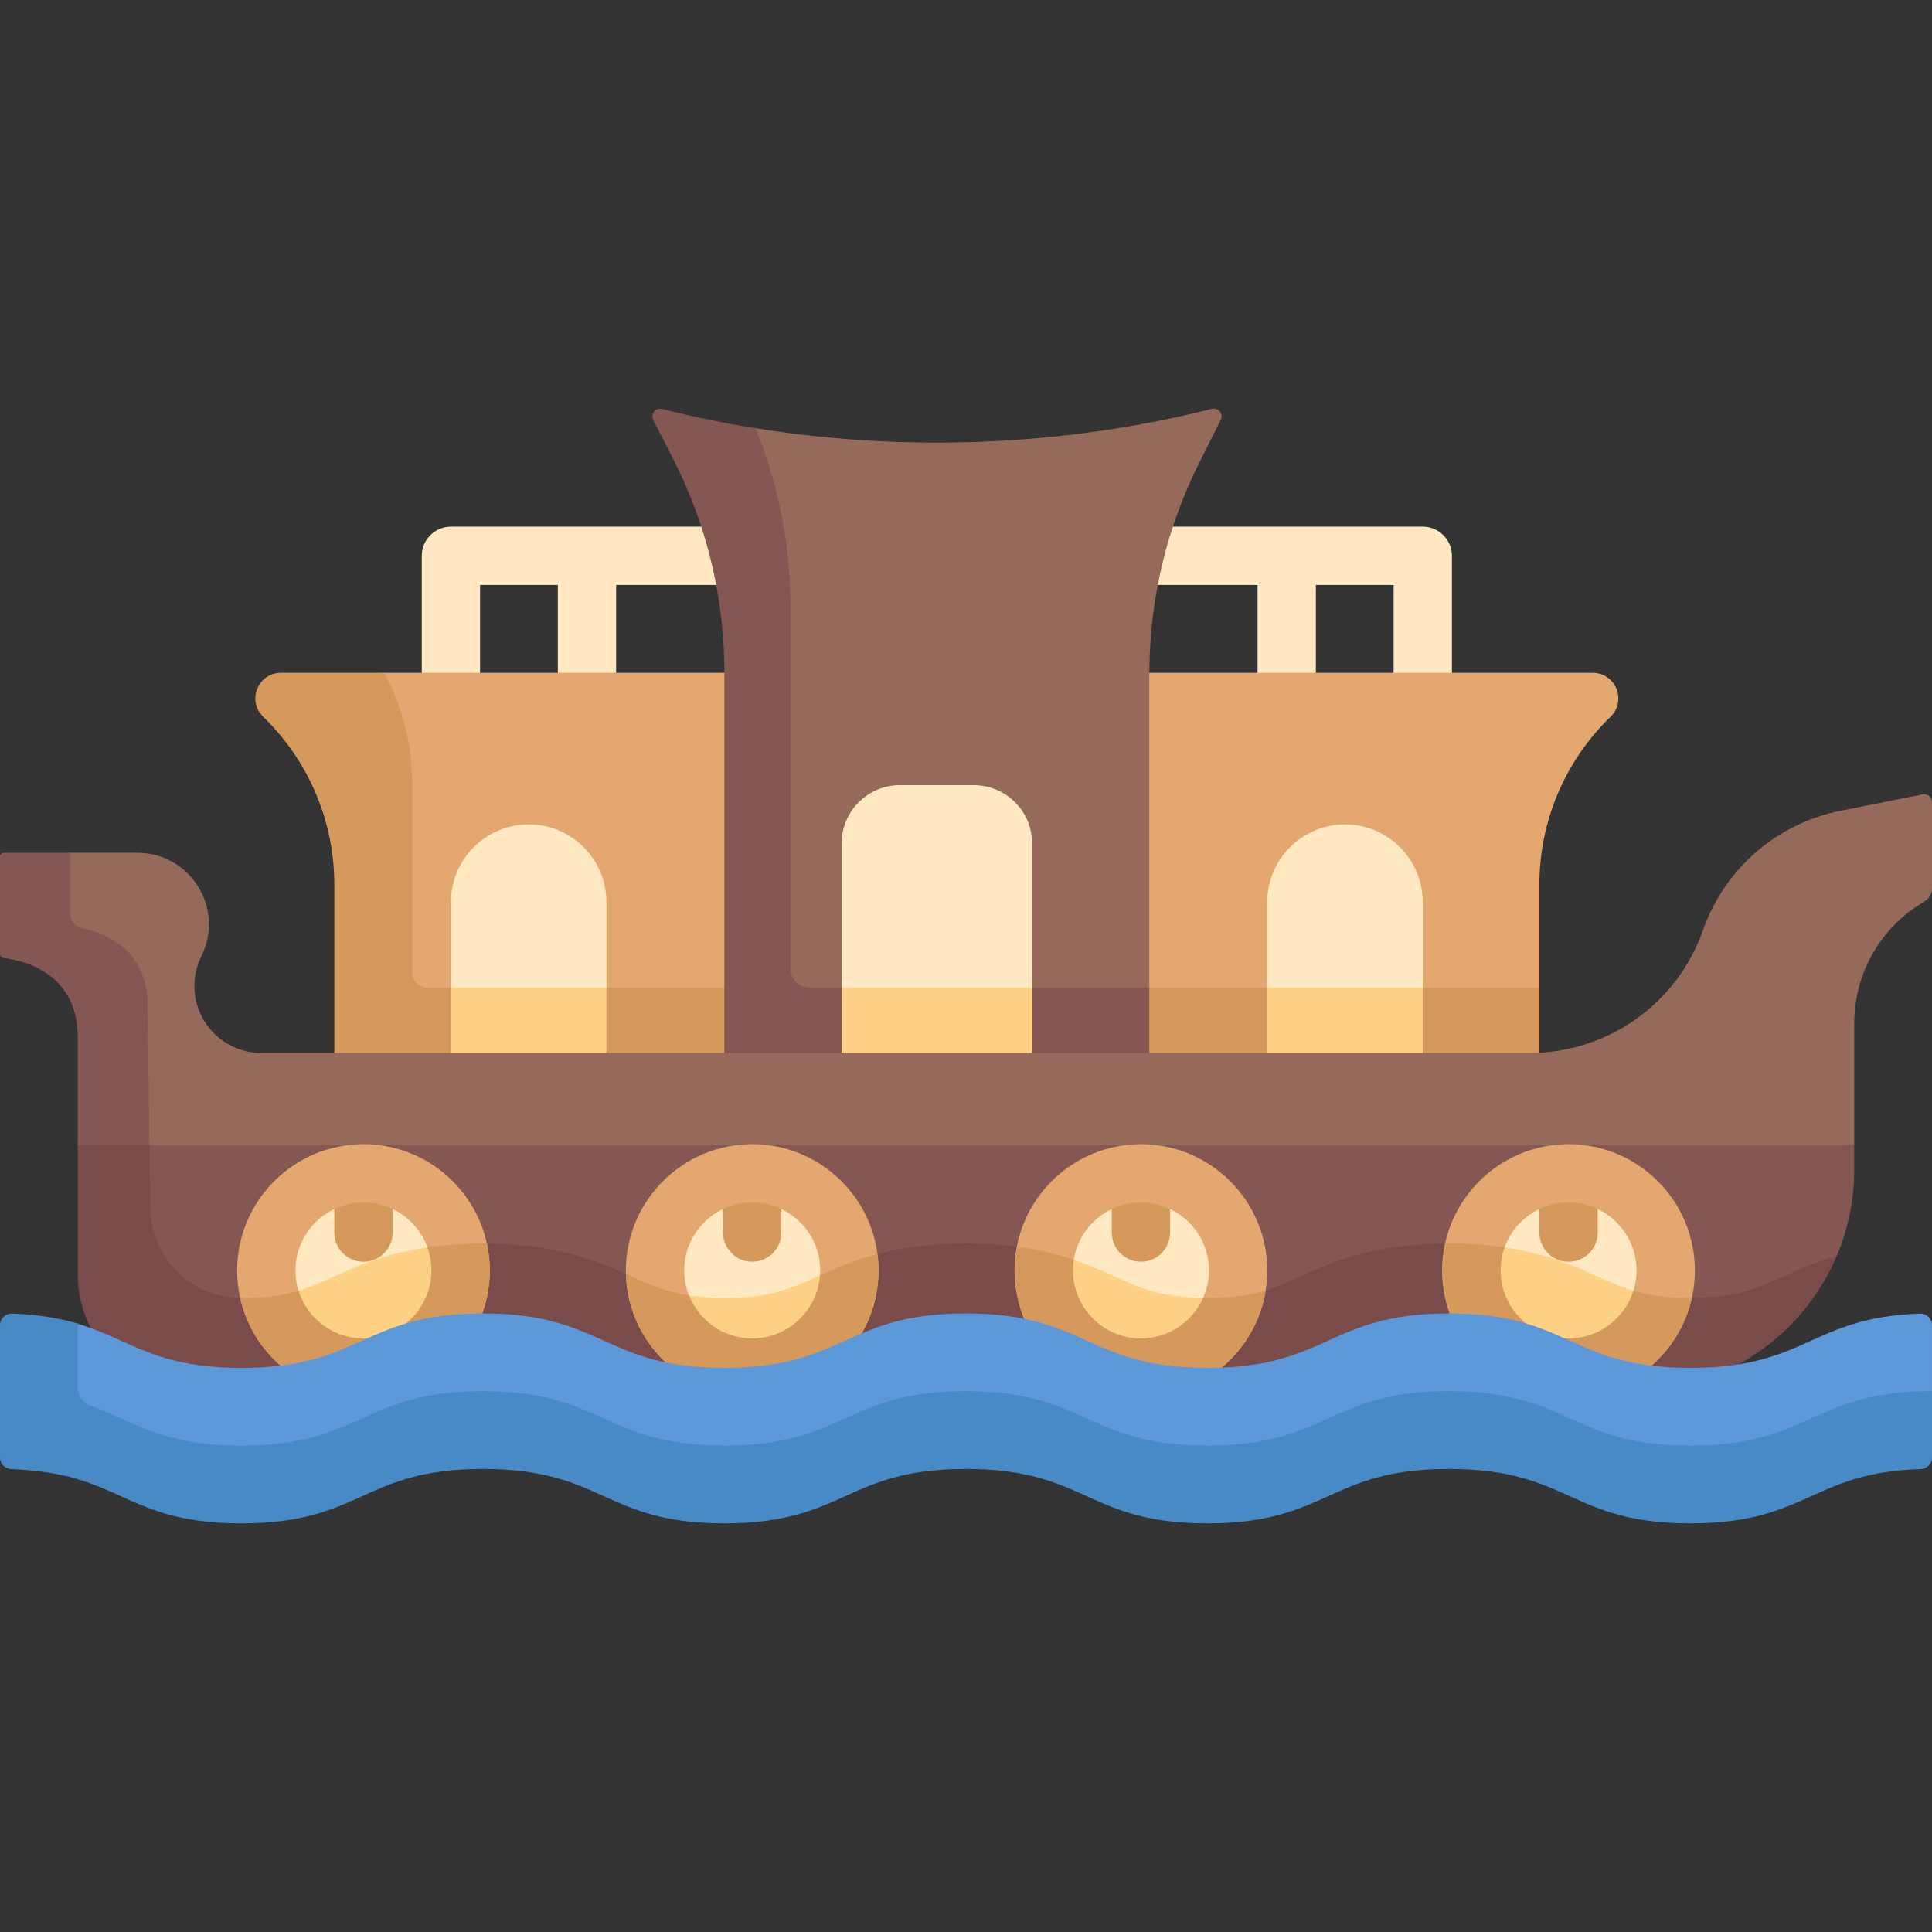 <?xml version="1.0" encoding="UTF-8"?>
<svg xmlns="http://www.w3.org/2000/svg" id="Capa_1" height="512" viewBox="0 0 497 497" width="512">
  <rect x="0" y="0" width="497" height="497" fill="#333333" stroke="none"/>
  <g>
    <path d="m366 135.481h-250c-4.142 0-7.5 3.357-7.5 7.5v46.776c0 4.143 3.358 7.5 7.5 7.5h250c4.143 0 7.5-3.357 7.5-7.5v-46.776c0-4.143-3.357-7.5-7.5-7.5zm-42.5 15v31.776h-165v-31.776zm-200 0h20v31.776h-20zm235 31.776h-20v-31.776h20z" fill="#ffe8c2"></path>
    <path d="m387.926 280.174h-296.383v-52.642c0-16.266-5.156-30.385-16.851-41.69-4.254-4.112-1.343-11.311 4.573-11.311l19.605-1.449h310.855c5.916 0 8.827 7.199 4.573 11.311-11.694 11.305-18.298 26.874-18.298 43.139v26.548z" fill="#e3a76f"></path>
    <path d="m396 254.081v26.09h-310v-52.64c0-16.26-6.6-31.83-18.3-43.14-1.39-1.35-2.02-3.03-2.02-4.68 0-3.38 2.62-6.63 6.59-6.63l26.6.001c4.64 8.63 7.13 18.359 7.13 28.359v48.64c0 2.209 1.791 4 4 4z" fill="#d6995c"></path>
    <path d="m311.764 105.182c-37.93 9.539-78.407 11.261-117.425 4.967 0 0-7.931 3.194-15.859 1.199-1.662-.418-3.037 1.33-2.254 2.855l4.931 9.597c8.888 17.298 10.147 30.335 10.045 49.782v97.5h99.064l5.389-17.001v-80.499l.02-1.718c.214-18.348 4.598-36.408 12.821-52.812-.039.077 3.293-6.57 5.531-11.034.764-1.524-.61-3.251-2.263-2.836z" fill="#966a5b"></path>
    <path d="m295.66 254.081v17l-57.479 10.251-51.841-10.251v-97.5c.11-19.45-4.48-38.63-13.37-55.93l-4.93-9.6c-.78-1.52.59-3.27 2.25-2.85 7.93 1.99 15.959 3.649 24.049 4.949 6.02 14.71 9.091 30.471 9.001 46.431v92.5c0 2.761 2.239 5 5 5z" fill="#845752"></path>
    <path d="m151.798 271.082h-32.085l-3.713-17.001v-21.999c0-11.046 8.954-20 20-20 11.046 0 20 8.954 20 20v21.999z" fill="#ffe8c2"></path>
    <path d="m361.117 271.082h-30.638l-4.479-17.001v-21.999c0-11.046 8.954-20 20-20 11.046 0 20 8.954 20 20v21.999z" fill="#ffe8c2"></path>
    <path d="m116 254.081h40v17h-40z" fill="#ffd185"></path>
    <path d="m366 254.081v17l-20 6.548-20-6.548v-17z" fill="#ffd185"></path>
    <path d="m261 270.981h-38.649l-5.851-16.9v-37.1c0-8.284 6.716-15 15-15h19c8.284 0 15 6.716 15 15v37.1z" fill="#ffe8c2"></path>
    <path d="m265.5 254.081v16.9l-25.787 9.329-23.213-9.329v-16.9z" fill="#ffd185"></path>
    <path d="m265.5 285.417-245.5 9.164 5.093 33.289c0 4.66 1.07 9.07 2.96 13.01 4.85 10.05 10.047 16.99 21.947 16.99h370c14.874 0 24.925-8.934 35.074-18.265 5.961-5.48 17.445-16.545 17.445-16.545 2.767-6.542 4.347-13.709 4.471-21.23l.01-7.249z" fill="#845752"></path>
    <path d="m497 206.31v22.184c0 1.429-.768 2.74-2.003 3.458-11.094 6.445-17.997 18.331-17.997 31.279v31.351h-457l3.202-27.831c0-17.174-16.3-20.877-20.17-21.291-.506-.054-.885-.485-.885-.993l-.52-21.603c0-.552.448-1 1-1l15.373-2.493h17.33c13.65 0 22.55 14.35 16.47 26.57v.01c-1.18 2.38-1.8 5.01-1.8 7.67 0 9.53 7.73 17.25 17.25 17.25h326.26c10.03 0 19.51-3.17 27.32-8.7s13.94-13.43 17.26-22.9c5.52-15.75 18.94-27.41 35.31-30.68l21.208-4.242c1.237-.248 2.392.699 2.392 1.961z" fill="#966a5b"></path>
    <path d="m458.54 328.471c-6.97 3.14-12.01 5.41-23.67 5.41s-16.7-2.27-23.67-5.41c-8.49-3.83-19.06-8.59-38.46-8.59s-29.97 4.76-38.46 8.59c-6.97 3.14-12 5.41-23.66 5.41-11.67 0-16.7-2.27-23.67-5.41-8.49-3.83-19.06-8.59-38.46-8.59s-29.97 4.76-38.46 8.59c-6.96 3.14-12 5.41-23.66 5.41s-16.7-2.27-23.67-5.41c-8.49-3.83-19.05-8.59-38.45-8.59s-29.97 4.76-38.46 8.59c-6.97 3.14-12.01 5.41-23.67 5.41-.113 0-.226 0-.338-.001-12.621-.048-22.851-10.249-23.07-22.869-.098-5.612-.185-11.162-.262-16.431l-9.759-8.398-8.691 8.399v33.29c0 4.66 1.07 9.07 2.96 13.01 3.388 7.027 9.434 12.524 16.829 15.196.001.001.008.013.008.013 3.186 1.152 380.203 1.781 380.203 1.781 23.61 0 43.869-14.35 52.519-34.81-5.59 1.629-10.029 3.629-13.979 5.41z" fill="#7a4b4b"></path>
    <circle cx="403.5" cy="328.821" fill="#ffe8c2" r="25.411"></circle>
    <circle cx="293.5" cy="328.821" fill="#ffe8c2" r="25.411"></circle>
    <circle cx="193.5" cy="328.821" fill="#ffe8c2" r="25.411"></circle>
    <path d="m218.6 324.861c.2 1.29.31 2.61.31 3.96 0 14.03-11.38 25.41-25.41 25.41-13.36 0-24.31-10.31-25.33-23.41 4.76 1.86 9.73 3.06 18.2 3.06 11.66 0 16.7-2.27 23.66-5.41 2.6-1.17 5.39-2.43 8.57-3.61z" fill="#ffd185"></path>
    <circle cx="93.5" cy="328.821" fill="#ffe8c2" r="25.411"></circle>
    <path d="m310.62 333.88c3.01 0 5.58-.15 7.86-.43-2.17 11.82-12.53 20.78-24.98 20.78-14.03 0-25.41-11.38-25.41-25.41 0-2.35.32-4.62.92-6.78 7.52 1.73 13.07 4.23 17.94 6.43 6.97 3.141 12 5.41 23.67 5.41z" fill="#ffd185"></path>
    <path d="m117.38 320.091c.99 2.72 1.53 5.66 1.53 8.73 0 14.03-11.38 25.41-25.41 25.41-12.4 0-22.72-8.88-24.95-20.63 7.39-.69 11.7-2.64 17.24-5.13 7.43-3.35 16.45-7.41 31.58-8.38z" fill="#ffd185"></path>
    <path d="m428.45 333.601c-2.23 11.75-12.55 20.63-24.95 20.63-14.03 0-25.41-11.38-25.41-25.41 0-3.07.54-6.01 1.54-8.73 15.13.97 24.14 5.03 31.57 8.38 5.54 2.49 9.86 4.439 17.25 5.13z" fill="#ffd185"></path>
    <path d="m20 294.581v-27.83c0-17.17-15.25-19.89-19.12-20.31-.5-.05-.88-.48-.88-.99v-25.08c0-.55.45-1 1-1h17v15.51c0 1.89 1.32 3.54 3.17 3.92 5.64 1.13 16.83 5.24 16.83 19.95l.45 35.83z" fill="#845752"></path>
    <path d="m403.5 324.581c-4.143 0-7.5-3.357-7.5-7.5v-15c0-4.143 3.357-7.5 7.5-7.5s7.5 3.357 7.5 7.5v15c0 4.143-3.357 7.5-7.5 7.5z" fill="#d6995c"></path>
    <path d="m403.5 359.331c-17.921 0-32.5-14.579-32.5-32.5s14.579-32.5 32.5-32.5 32.5 14.579 32.5 32.5-14.579 32.5-32.5 32.5zm0-50c-9.649 0-17.5 7.851-17.5 17.5s7.851 17.5 17.5 17.5 17.5-7.851 17.5-17.5-7.851-17.5-17.5-17.5z" fill="#e3a76f"></path>
    <path d="m293.5 324.581c-4.143 0-7.5-3.357-7.5-7.5v-15c0-4.143 3.357-7.5 7.5-7.5s7.5 3.357 7.5 7.5v15c0 4.143-3.357 7.5-7.5 7.5z" fill="#d6995c"></path>
    <path d="m293.5 359.331c-17.921 0-32.5-14.579-32.5-32.5s14.579-32.5 32.5-32.5 32.5 14.579 32.5 32.5-14.579 32.5-32.5 32.5zm0-50c-9.649 0-17.5 7.851-17.5 17.5s7.851 17.5 17.5 17.5 17.5-7.851 17.5-17.5-7.851-17.5-17.5-17.5z" fill="#e3a76f"></path>
    <path d="m193.5 324.581c-4.143 0-7.5-3.357-7.5-7.5v-15c0-4.143 3.357-7.5 7.5-7.5s7.5 3.357 7.5 7.5v15c0 4.143-3.357 7.5-7.5 7.5z" fill="#d6995c"></path>
    <path d="m193.5 359.331c-17.921 0-32.5-14.579-32.5-32.5s14.579-32.5 32.5-32.5 32.5 14.579 32.5 32.5-14.579 32.5-32.5 32.5zm0-50c-9.649 0-17.5 7.851-17.5 17.5s7.851 17.5 17.5 17.5 17.5-7.851 17.5-17.5-7.851-17.5-17.5-17.5z" fill="#e3a76f"></path>
    <path d="m93.5 324.581c-4.143 0-7.5-3.357-7.5-7.5v-15c0-4.143 3.357-7.5 7.5-7.5s7.5 3.357 7.5 7.5v15c0 4.143-3.357 7.5-7.5 7.5z" fill="#d6995c"></path>
    <path d="m93.5 359.331c-17.921 0-32.5-14.579-32.5-32.5s14.579-32.5 32.5-32.5 32.5 14.579 32.5 32.5-14.579 32.5-32.5 32.5zm0-50c-9.649 0-17.5 7.851-17.5 17.5s7.851 17.5 17.5 17.5 17.5-7.851 17.5-17.5-7.851-17.5-17.5-17.5z" fill="#e3a76f"></path>
    <g fill="#d6995c">
      <path d="m310.62 333.88c6.6 0 11.07-.73 14.98-1.93-2.47 15.5-15.92 27.38-32.1 27.38-17.92 0-32.5-14.58-32.5-32.5 0-2.1.2-4.15.58-6.14 5.77.77 10.53 2 14.64 3.4-.15.89-.22 1.81-.22 2.74 0 9.65 7.85 17.5 17.5 17.5 7.15 0 13.31-4.31 16.02-10.46.36.01.73.01 1.1.01z"></path>
      <path d="m435.23 333.88c-3.23 14.54-16.23 25.45-31.73 25.45-17.92 0-32.5-14.58-32.5-32.5 0-2.38.26-4.7.75-6.94.33-.01.66-.01.99-.01 5.41 0 10.13.37 14.31.98-.68 1.86-1.05 3.87-1.05 5.97 0 9.65 7.85 17.5 17.5 17.5 7.84 0 14.49-5.18 16.71-12.29 3.83 1.15 8.24 1.84 14.66 1.84z"></path>
      <path d="m125.25 319.89c.49 2.24.75 4.56.75 6.94 0 17.92-14.58 32.5-32.5 32.5-15.5 0-28.5-10.91-31.73-25.45h.35c6.43 0 10.84-.69 14.67-1.84 2.22 7.11 8.87 12.29 16.71 12.29 9.65 0 17.5-7.85 17.5-17.5 0-2.1-.37-4.11-1.05-5.97 4.18-.61 8.89-.98 14.3-.98.34 0 .67 0 1 .01z"></path>
      <path d="m225.73 322.591c.18 1.39.27 2.8.27 4.24 0 17.92-14.58 32.5-32.5 32.5-17.63 0-32.02-14.11-32.49-31.62.58.26 1.14.51 1.69.76 4.82 2.17 8.72 3.93 14.53 4.81h.01c2.56 6.47 8.89 11.05 16.26 11.05 9.24 0 16.83-7.2 17.45-16.28h.01c4.15-1.861 8.81-3.891 14.77-5.46z"></path>
    </g>
    <path d="m493.941 372.164c0 1.628-1.303 2.948-2.93 2.997-28.167.851-26.084 10.718-56.14 10.718-31.064 0-31.064-14-62.129-14-31.063 0-31.063 14-62.126 14-31.062 0-31.062-14-62.124-14-31.061 0-31.061 14-62.121 14-31.062 0-31.062-14-62.124-14s-31.062 14-62.125 14c-30.052 0-28.628-9.654-56.792-10.505-1.627-.049-2.93-1.369-2.93-2.997l.036-29.77c0-1.686 1.391-3.054 3.077-3 7.005.223 9.887-.473 14.392.877 13.516 4.049 19.717 11.396 42.217 11.396 31.062 0 31.062-14 62.125-14 31.062 0 31.062 14 62.124 14 31.061 0 31.061-14 62.121-14 31.062 0 31.062 14 62.124 14 31.063 0 31.063-14 62.126-14 31.065 0 31.065 14 62.129 14 30.004 0 31.028-13.06 59.052-13.952 1.685-.054 3.077 1.314 3.077 3v16.953z" fill="#5d98d8"></path>
    <path d="m434.87 371.88c-31.06 0-31.06-14-62.13-14-31.06 0-31.06 14-62.12 14-31.07 0-31.07-14-62.13-14s-31.06 14-62.12 14-31.06-14-62.12-14c-31.07 0-31.07 14-62.13 14-20.543 0-27.503-6.122-38.845-10.27-1.967-.719-3.275-2.595-3.275-4.689v-16.409c-4.53-1.37-9.87-2.352-16.92-2.582-1.69-.06-3.08 1.31-3.08 3v16.95 17.05c0 1.62 1.3 2.94 2.93 2.99 5.707.219 11.756.968 16.988 2.567 13.504 4.051 19.713 11.393 42.202 11.393 31.06 0 31.06-14 62.13-14 31.06 0 31.06 14 62.12 14s31.06-14 62.12-14 31.06 14 62.13 14c31.06 0 31.06-14 62.12-14 31.07 0 31.07 14 62.13 14 30.06 0 31.03-13.11 59.2-13.96 1.63-.05 2.93-1.37 2.93-2.99v-17.05c-31.06 0-31.06 14-62.13 14z" fill="#478ac6"></path>
  </g>
</svg>
